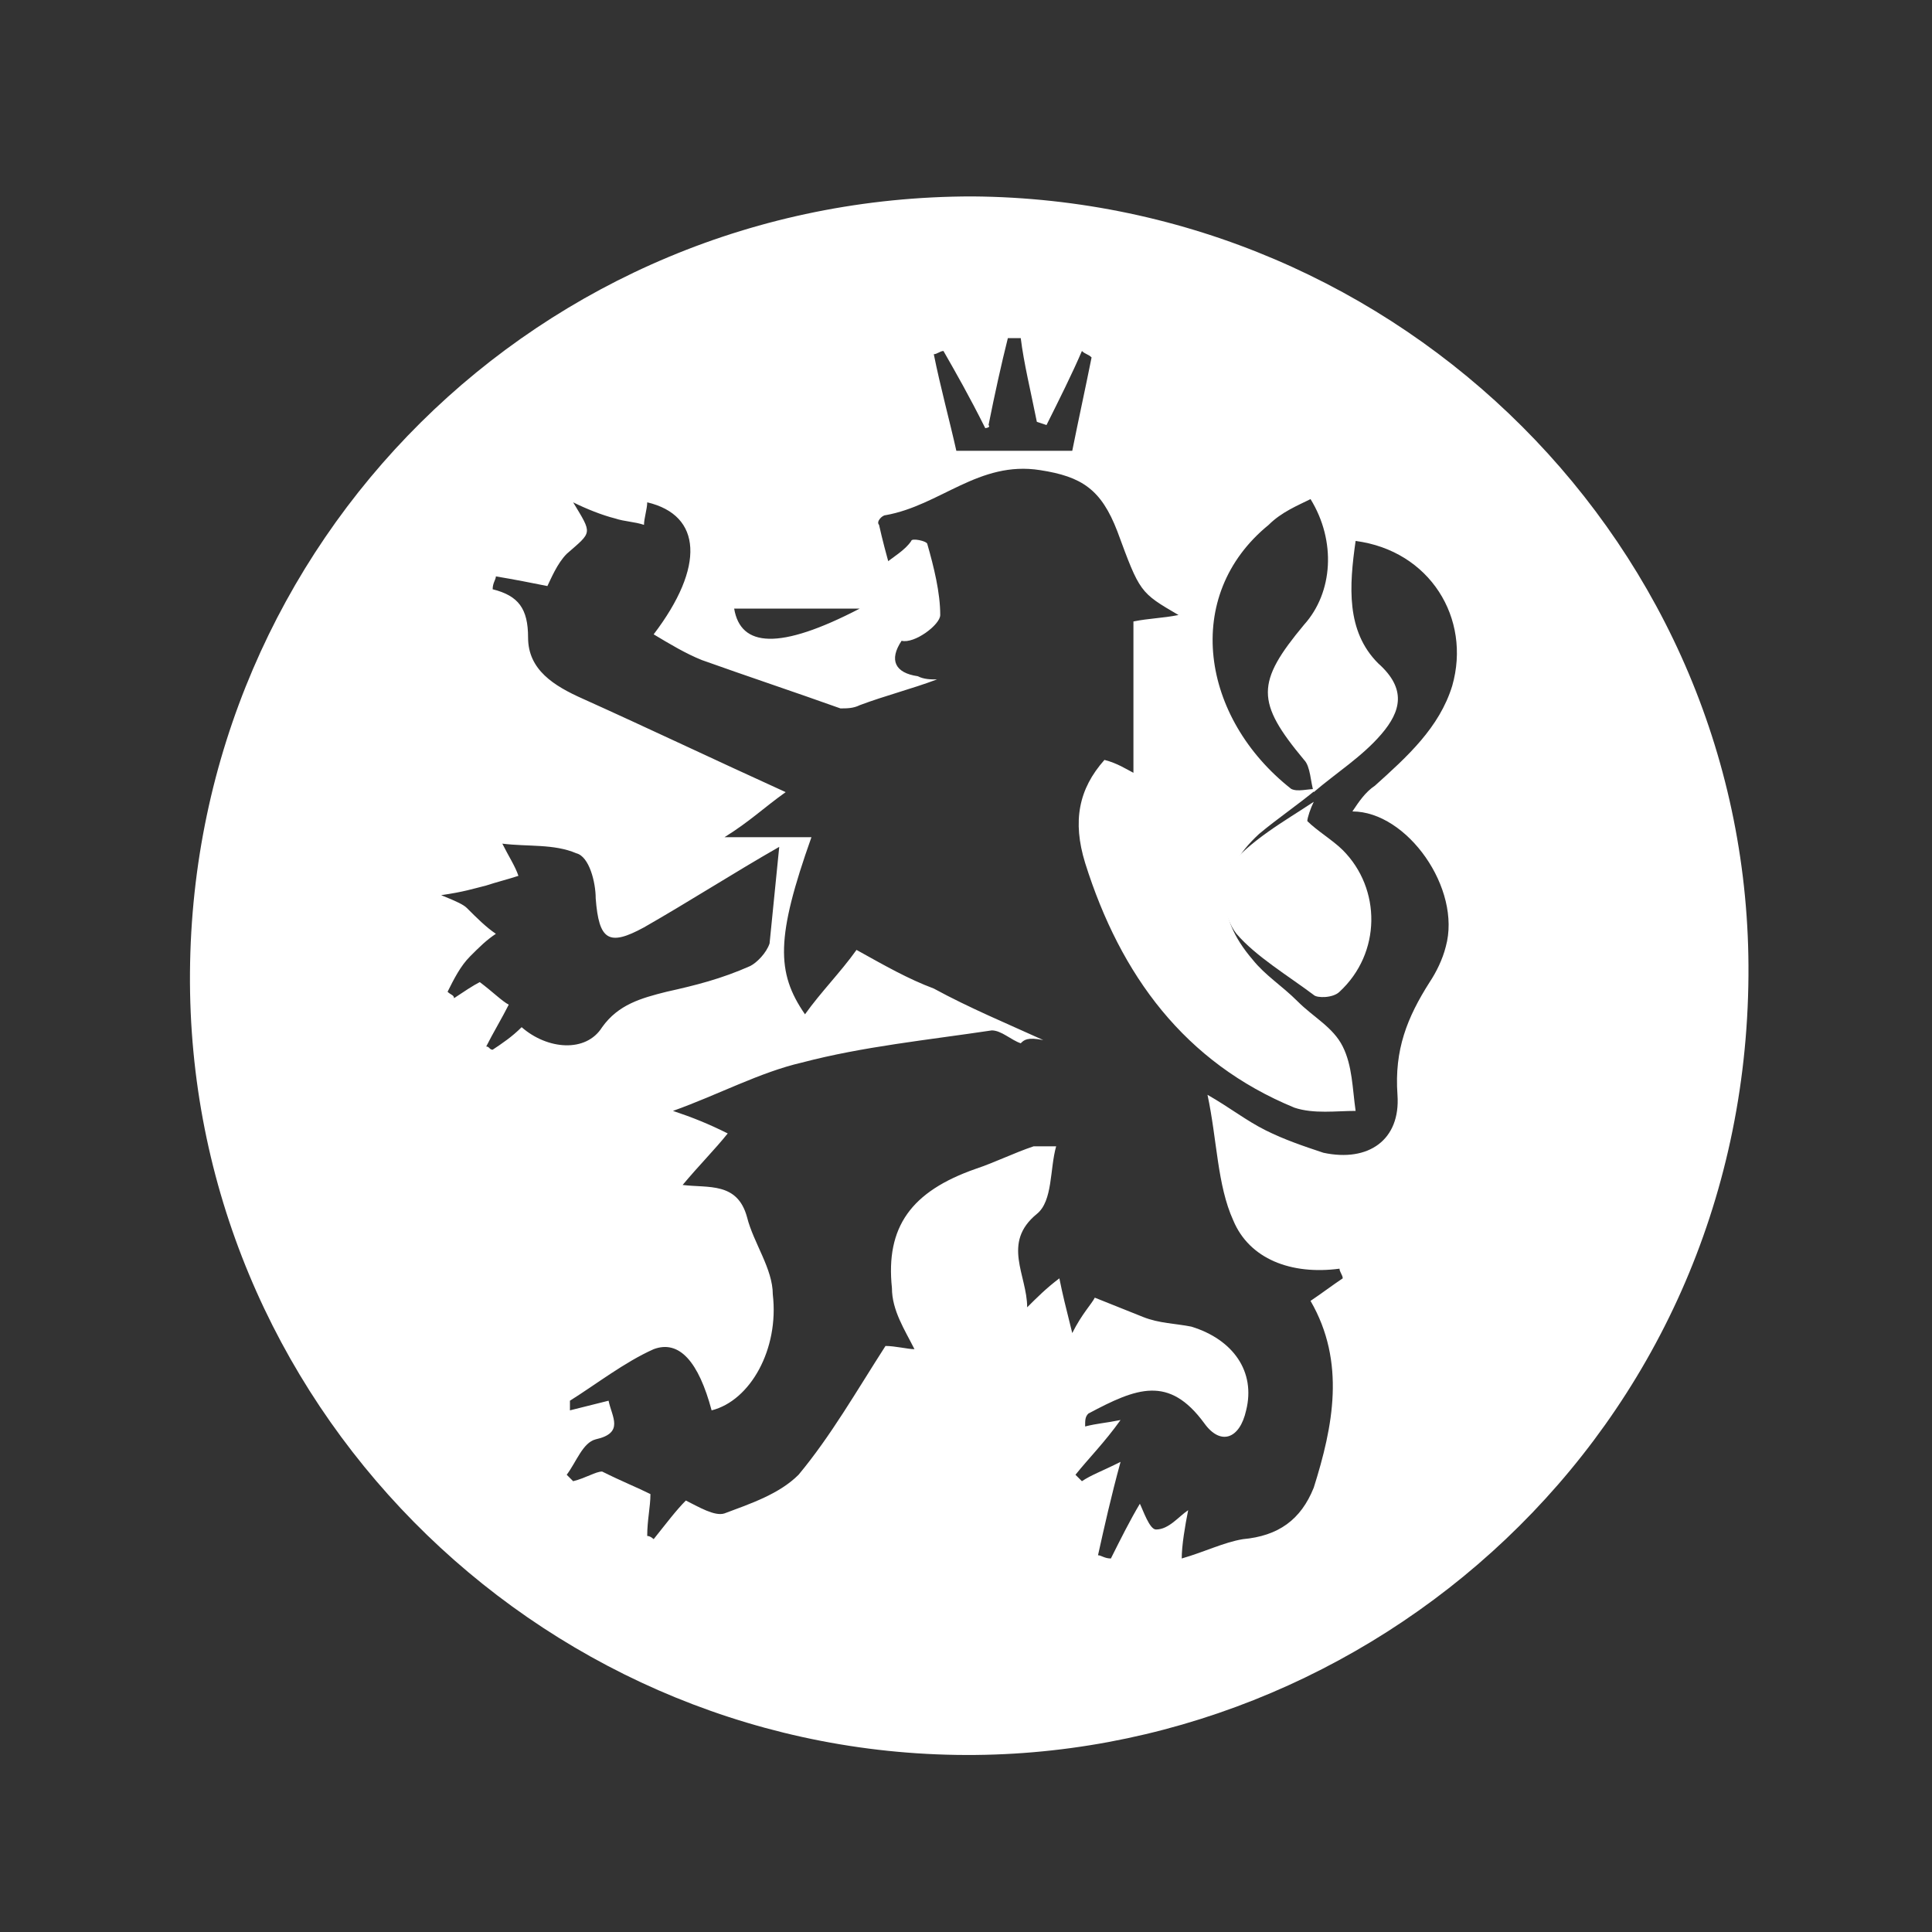 <?xml version="1.0" encoding="utf-8"?>
<!-- Generator: Adobe Illustrator 23.0.0, SVG Export Plug-In . SVG Version: 6.00 Build 0)  -->
<svg version="1.1" id="Vrstva_1" xmlns="http://www.w3.org/2000/svg" xmlns:xlink="http://www.w3.org/1999/xlink" x="0px" y="0px"
	 width="60px" height="60px" viewBox="0 0 60 60" style="enable-background:new 0 0 60 60;" xml:space="preserve">
<rect x="0" y="0" width="60" height="60" fill="#333333" stroke="none"/>
<style type="text/css">
	.st0{fill:#FFFFFF;}
</style>
<path class="st0" d="M30.2,6.1C43.5,6.2,54.4,17,54.3,30.3c-0.1,14.2-11.8,24.4-24.6,24.2c-13.1-0.2-23.9-11-23.8-24.3
	C6,16.8,16.8,6.1,30.2,6.1z M31.7,32.4c-0.3-0.1-0.6-0.4-0.9-0.4c-2,0.3-4,0.5-5.9,1c-1.3,0.3-2.6,1-4,1.5c0.6,0.2,1.1,0.4,1.7,0.7
	c-0.4,0.5-0.9,1-1.4,1.6c0.8,0.1,1.7-0.1,2,1c0.2,0.8,0.8,1.6,0.8,2.4c0.2,1.7-0.7,3.3-1.9,3.6c-0.4-1.5-1-2.2-1.8-1.9
	c-0.9,0.4-1.8,1.1-2.6,1.6c0,0,0,0.2,0,0.3c0.4-0.1,0.8-0.2,1.2-0.3c0.1,0.5,0.5,1-0.4,1.2c-0.4,0.1-0.6,0.7-0.9,1.1
	c0.1,0.1,0.1,0.1,0.2,0.2c0.4-0.1,0.7-0.3,0.9-0.3c0.6,0.3,1.1,0.5,1.5,0.7c0,0.4-0.1,0.8-0.1,1.3c0.1,0,0.2,0.1,0.2,0.1
	c0.4-0.5,0.7-0.9,1-1.2c0.4,0.2,0.9,0.5,1.2,0.4c0.8-0.3,1.7-0.6,2.3-1.2c1-1.2,1.8-2.6,2.7-4c0.3,0,0.7,0.1,0.9,0.1
	c-0.3-0.6-0.7-1.2-0.7-1.9c-0.2-1.9,0.6-3,2.6-3.7c0.6-0.2,1.2-0.5,1.8-0.7c0.2,0,0.5,0,0.7,0c-0.2,0.7-0.1,1.7-0.6,2.1
	c-1.1,0.9-0.3,1.9-0.3,2.9c0.3-0.3,0.6-0.6,1-0.9c0.1,0.5,0.2,0.9,0.4,1.7c0.3-0.6,0.6-0.9,0.7-1.1c0.5,0.2,1,0.4,1.5,0.6
	c0.5,0.2,1,0.2,1.5,0.3c1.3,0.4,2,1.4,1.7,2.6c-0.2,0.9-0.8,1.1-1.3,0.4c-1.1-1.5-2.1-1.1-3.6-0.3c-0.1,0.1-0.1,0.2-0.1,0.4
	c0.4-0.1,0.6-0.1,1.1-0.2c-0.5,0.7-1,1.2-1.4,1.7c0.1,0.1,0.1,0.1,0.2,0.2c0.3-0.2,0.6-0.3,1.2-0.6c-0.3,1.1-0.5,2-0.7,2.9
	c0.1,0,0.2,0.1,0.4,0.1c0.3-0.6,0.6-1.2,0.9-1.7c0.1,0.2,0.3,0.8,0.5,0.8c0.4,0,0.7-0.4,1-0.6c-0.1,0.5-0.2,1.1-0.2,1.5
	c0.7-0.2,1.3-0.5,1.9-0.6c1.1-0.1,1.8-0.6,2.2-1.6c0.6-1.9,1-3.9-0.1-5.8c0.3-0.2,0.7-0.5,1-0.7c0-0.1-0.1-0.2-0.1-0.3
	c-1.5,0.2-2.8-0.3-3.3-1.5c-0.5-1.1-0.5-2.5-0.8-3.9c0.7,0.4,1.2,0.8,1.8,1.1s1.2,0.5,1.8,0.7c1.4,0.3,2.4-0.4,2.3-1.8
	c-0.1-1.4,0.3-2.4,1-3.5c0.2-0.3,0.4-0.7,0.5-1.1c0.5-1.8-1.2-4.2-2.9-4.2l0,0c0.2-0.3,0.4-0.6,0.7-0.8c1-0.9,2-1.8,2.4-3.1
	c0.6-2.1-0.7-4.2-3-4.5c-0.2,1.4-0.3,2.8,0.7,3.8c0.9,0.8,0.7,1.5,0.1,2.2c-0.6,0.7-1.4,1.2-2.1,1.8c-0.1-0.3-0.1-0.8-0.3-1
	c-1.5-1.8-1.5-2.4,0-4.2c0.9-1,1-2.6,0.2-3.9c-0.4,0.2-0.9,0.4-1.3,0.8c-2.7,2.2-2.1,6,0.7,8.2c0.2,0.1,0.5,0,0.8,0
	c-0.6,0.5-1.2,0.9-1.8,1.4c-1.3,1.2-1.4,2.5-0.2,3.9c0.4,0.5,0.9,0.8,1.4,1.3s1.1,0.8,1.4,1.4c0.3,0.6,0.3,1.3,0.4,2
	c-0.6,0-1.3,0.1-1.9-0.1c-3.4-1.4-5.4-4.1-6.5-7.6c-0.4-1.3-0.2-2.3,0.6-3.2c0.4,0.1,0.7,0.3,0.9,0.4c0-1.6,0-3.2,0-4.7
	c0.5-0.1,0.9-0.1,1.4-0.2c-1.2-0.7-1.2-0.7-1.9-2.6c-0.5-1.3-1.1-1.7-2.4-1.9c-1.9-0.3-3.1,1.1-4.8,1.4c-0.1,0-0.3,0.2-0.2,0.3
	c0.2,0.9,0.5,1.9,0.8,2.8l0,0c0,0.3,0,0.6-0.1,0.8c-0.4,0.6-0.2,1,0.5,1.1c0.2,0.1,0.4,0.1,0.6,0.1c-0.8,0.3-1.6,0.5-2.4,0.8
	C26.5,22,26.3,22,26.1,22c-1.4-0.5-2.9-1-4.3-1.5c-0.5-0.2-1-0.5-1.5-0.8c1.6-2.1,1.5-3.7-0.2-4.1c0,0.2-0.1,0.5-0.1,0.7
	c-0.3-0.1-0.6-0.1-0.9-0.2c-0.4-0.1-0.9-0.3-1.3-0.5c0.6,1,0.6,0.9-0.2,1.6c-0.3,0.3-0.5,0.8-0.6,1c-0.5-0.1-1-0.2-1.6-0.3
	c0,0.1-0.1,0.2-0.1,0.4c0.8,0.2,1.1,0.6,1.1,1.5c0,1,0.8,1.5,1.7,1.9c2,0.9,4.1,1.9,6.3,2.9c-0.7,0.5-1.1,0.9-1.9,1.4
	c1.1,0,1.9,0,2.7,0c-1.1,3.1-1.1,4.2-0.2,5.5c0.5-0.7,1.1-1.3,1.6-2c0.9,0.5,1.6,0.9,2.4,1.2c1.1,0.6,2.3,1.1,3.4,1.6
	C31.9,32.2,31.8,32.3,31.7,32.4z M24.2,26.3c-1.4,0.8-2.8,1.7-4.2,2.5c-1.1,0.6-1.4,0.4-1.5-0.9c0-0.5-0.2-1.3-0.6-1.4
	c-0.7-0.3-1.5-0.2-2.3-0.3c0.2,0.4,0.4,0.7,0.5,1c-0.3,0.1-0.7,0.2-1,0.3c-0.4,0.1-0.7,0.2-1.4,0.3c0.5,0.2,0.7,0.3,0.8,0.4
	c0.3,0.3,0.6,0.6,0.9,0.8c-0.3,0.2-0.5,0.4-0.8,0.7c-0.3,0.3-0.5,0.7-0.7,1.1c0.1,0.1,0.2,0.1,0.2,0.2c0.3-0.2,0.6-0.4,0.8-0.5
	c0.4,0.3,0.7,0.6,0.9,0.7c-0.2,0.4-0.5,0.9-0.7,1.3c0.1,0,0.1,0.1,0.2,0.1c0.3-0.2,0.6-0.4,0.9-0.7c0.8,0.7,2,0.8,2.5,0
	c0.5-0.7,1.2-0.9,2-1.1c0.9-0.2,1.7-0.4,2.6-0.8c0.2-0.1,0.5-0.4,0.6-0.7C24,28.3,24.1,27.3,24.2,26.3z M30.6,13.3
	c-0.5-1-0.9-1.7-1.3-2.4c-0.1,0-0.2,0.1-0.3,0.1c0.2,1,0.5,2.1,0.7,3c1.2,0,2.4,0,3.6,0c0.2-1,0.4-1.9,0.6-2.9
	c-0.1-0.1-0.2-0.1-0.3-0.2c-0.3,0.7-0.7,1.5-1.1,2.3l-0.3-0.1c-0.2-1-0.4-1.8-0.5-2.6c-0.1,0-0.2,0-0.4,0c-0.2,0.8-0.4,1.7-0.6,2.7
	C30.8,13.3,30.5,13.3,30.6,13.3z M26.7,18.9c-1.3,0-2.6,0-3.9,0C23,20.1,24.2,20.2,26.7,18.9z"/>
<path class="st0" d="M40.8,24.9c-0.1,0.2-0.2,0.5-0.2,0.6c0.3,0.3,0.8,0.6,1.1,0.9c1.2,1.2,1.2,3.2-0.1,4.4
	c-0.2,0.2-0.7,0.2-0.8,0.1C40,30.3,39,29.7,38.4,29c-0.4-0.5-0.6-1.6-0.3-2C38.8,26.1,39.9,25.5,40.8,24.9L40.8,24.9z"/>
<path class="st0" d="M26.9,18.7c-0.1-1.1,1-1.3,1.4-1.9c0-0.1,0.5,0,0.5,0.1c0.2,0.7,0.4,1.5,0.4,2.2c0,0.3-0.8,0.9-1.2,0.8
	C27.5,19.7,27.2,19.1,26.9,18.7C26.8,18.7,26.9,18.7,26.9,18.7z"/>
</svg>
